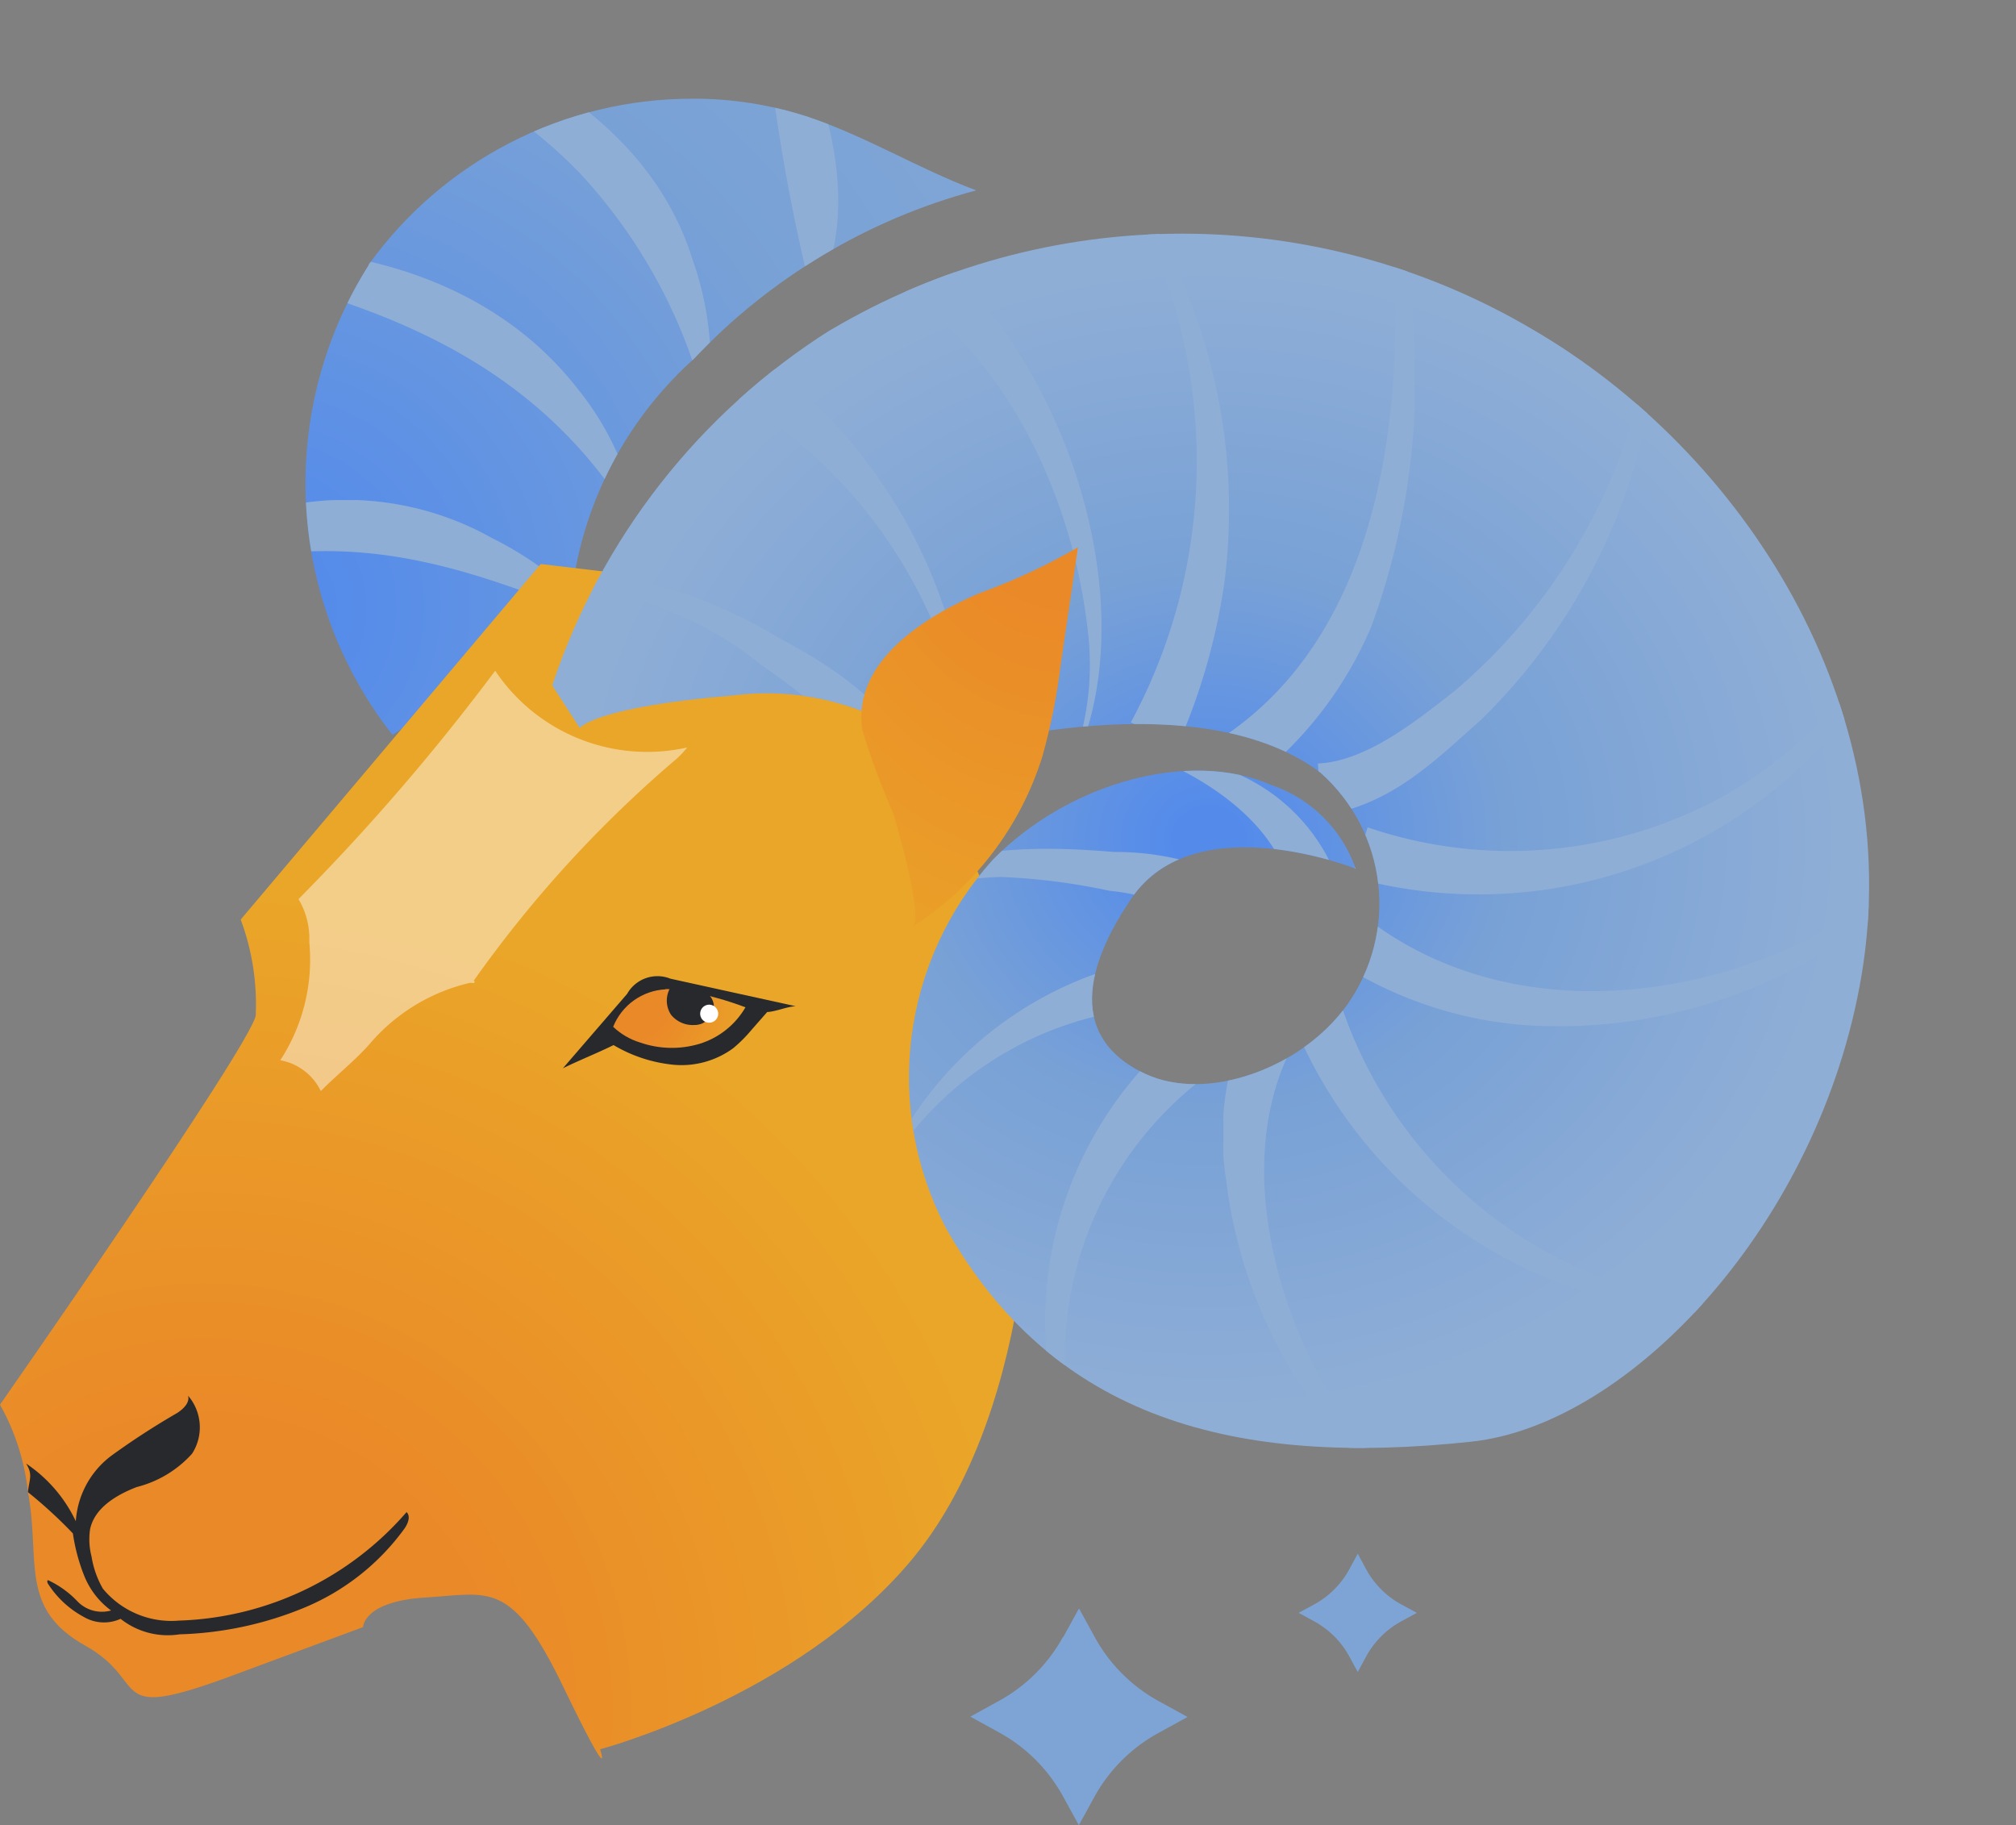 <svg xmlns="http://www.w3.org/2000/svg" xmlns:xlink="http://www.w3.org/1999/xlink" width="51.248" height="46.398" viewBox="0 0 51.248 46.398">
  <rect x="0" y="0" width="51.248" height="46.398" fill="#808080" stroke="none"/>
  <defs>
    <clipPath id="clip-path">
      <rect id="Rectangle_2464" data-name="Rectangle 2464" width="51.248" height="46.398" fill="none"/>
    </clipPath>
    <clipPath id="clip-path-2">
      <path id="Path_9125" data-name="Path 9125" d="M18.727,9.755a10.361,10.361,0,0,0,.6,11.947c.956-.647,1.716-.816,3.6-.815.3,0,.667.03.845-.218a.91.91,0,0,0,.071-.643,9.571,9.571,0,0,1,3.141-7.879,15.3,15.3,0,0,1,7.181-4.286c-1.458-.544-2.8-1.377-4.275-1.867a9.272,9.272,0,0,0-2.923-.463,10.125,10.125,0,0,0-8.25,4.224" transform="translate(-17.115 -5.531)" fill="none"/>
    </clipPath>
    <radialGradient id="radial-gradient" cx="0.022" cy="0.526" r="1.462" gradientUnits="objectBoundingBox">
      <stop offset="0" stop-color="#548beb"/>
      <stop offset="0.054" stop-color="#548beb"/>
      <stop offset="0.465" stop-color="#78a1d6"/>
      <stop offset="1" stop-color="#8faed6"/>
    </radialGradient>
    <clipPath id="clip-path-4">
      <rect id="Rectangle_2439" data-name="Rectangle 2439" width="11.577" height="2.986" fill="none"/>
    </clipPath>
    <clipPath id="clip-path-5">
      <rect id="Rectangle_2440" data-name="Rectangle 2440" width="11.473" height="6.869" fill="none"/>
    </clipPath>
    <clipPath id="clip-path-6">
      <rect id="Rectangle_2441" data-name="Rectangle 2441" width="8.562" height="10.007" fill="none"/>
    </clipPath>
    <clipPath id="clip-path-7">
      <rect id="Rectangle_2442" data-name="Rectangle 2442" width="1.723" height="7.582" fill="none"/>
    </clipPath>
    <clipPath id="clip-path-8">
      <path id="Path_9131" data-name="Path 9131" d="M6.119,40.638A6.167,6.167,0,0,1,6.5,43.086C6.307,43.933,0,52.97,0,52.97a5.8,5.8,0,0,1,.711,2.223c.324,1.73-.24,2.954,1.454,3.9s.47,1.977,3.765.754l3.3-1.224s0-.658,1.6-.753,2.164-.471,3.483,2.259.941,1.6.941,1.6,4.989-1.318,7.907-4.8,3.389-9.79,2.825-13.273a14.155,14.155,0,0,0-2.73-6.966C21.934,34.9,17.7,32.071,17.7,32.071l-3.954-.47Z" transform="translate(0 -31.601)" fill="none"/>
    </clipPath>
    <radialGradient id="radial-gradient-2" cx="0.116" cy="0.571" r="1.089" gradientUnits="objectBoundingBox">
      <stop offset="0" stop-color="#ea8928"/>
      <stop offset="0.168" stop-color="#ea8928"/>
      <stop offset="0.474" stop-color="#eaa628"/>
      <stop offset="0.928" stop-color="#eaa628"/>
      <stop offset="1" stop-color="#eaa628"/>
    </radialGradient>
    <clipPath id="clip-path-9">
      <path id="Path_9132" data-name="Path 9132" d="M38.025,15.531a17.031,17.031,0,0,0-7.082,9.041l.7,1.083s.375-.532,3.868-.824A6.77,6.77,0,0,1,40.7,26.318s6.493-2,9.773.473a4.447,4.447,0,0,1,.672,5.907c-1.149,1.609-3.558,2.475-5.119,1.752-1.54-.713-1.926-2.158-.359-4.464,1.621-2.385,5.7-.755,5.7-.755A3.443,3.443,0,0,0,49.21,27.1c-2.052-.9-5.132-.066-7.057,1.895a8.25,8.25,0,0,0-1.2,9.374c2.729,4.851,7.341,6.072,13.354,5.427,4.051-.435,8.868-5.578,9.92-11.856,1.146-6.833-2.987-13.3-8.384-16.429a17.526,17.526,0,0,0-17.815.022" transform="translate(-30.943 -13.087)" fill="none"/>
    </clipPath>
    <radialGradient id="radial-gradient-3" cx="0.508" cy="0.485" r="0.457" xlink:href="#radial-gradient"/>
    <clipPath id="clip-path-11">
      <rect id="Rectangle_2445" data-name="Rectangle 2445" width="6.225" height="14.539" fill="none"/>
    </clipPath>
    <clipPath id="clip-path-12">
      <rect id="Rectangle_2446" data-name="Rectangle 2446" width="7.213" height="11.379" fill="none"/>
    </clipPath>
    <clipPath id="clip-path-13">
      <rect id="Rectangle_2447" data-name="Rectangle 2447" width="6.599" height="4.066" fill="none"/>
    </clipPath>
    <clipPath id="clip-path-14">
      <rect id="Rectangle_2448" data-name="Rectangle 2448" width="11.029" height="2.667" fill="none"/>
    </clipPath>
    <clipPath id="clip-path-15">
      <rect id="Rectangle_2449" data-name="Rectangle 2449" width="7.702" height="5.749" fill="none"/>
    </clipPath>
    <clipPath id="clip-path-16">
      <rect id="Rectangle_2450" data-name="Rectangle 2450" width="4.575" height="13.448" fill="none"/>
    </clipPath>
    <clipPath id="clip-path-17">
      <rect id="Rectangle_2451" data-name="Rectangle 2451" width="6.211" height="13.183" fill="none"/>
    </clipPath>
    <clipPath id="clip-path-18">
      <rect id="Rectangle_2452" data-name="Rectangle 2452" width="14.038" height="8.228" fill="none"/>
    </clipPath>
    <clipPath id="clip-path-19">
      <rect id="Rectangle_2453" data-name="Rectangle 2453" width="17.227" height="6.381" fill="none"/>
    </clipPath>
    <clipPath id="clip-path-20">
      <rect id="Rectangle_2454" data-name="Rectangle 2454" width="15.045" height="10.189" fill="none"/>
    </clipPath>
    <clipPath id="clip-path-21">
      <rect id="Rectangle_2455" data-name="Rectangle 2455" width="8.695" height="14.664" fill="none"/>
    </clipPath>
    <clipPath id="clip-path-22">
      <rect id="Rectangle_2456" data-name="Rectangle 2456" width="4.721" height="17.178" fill="none"/>
    </clipPath>
    <clipPath id="clip-path-23">
      <rect id="Rectangle_2457" data-name="Rectangle 2457" width="3.896" height="15.938" fill="none"/>
    </clipPath>
    <clipPath id="clip-path-24">
      <rect id="Rectangle_2458" data-name="Rectangle 2458" width="11.099" height="5.566" fill="none"/>
    </clipPath>
    <clipPath id="clip-path-25">
      <path id="Path_9148" data-name="Path 9148" d="M51.288,31.819c-1.355.573-3.275,1.733-3,3.491a19.3,19.3,0,0,0,.8,2.154c.093.321.764,2.66.477,2.844a7.957,7.957,0,0,0,3.3-4.331,15.785,15.785,0,0,0,.467-2.345q.218-1.484.436-2.968a15.44,15.44,0,0,1-2.478,1.156" transform="translate(-48.261 -30.663)" fill="none"/>
    </clipPath>
    <radialGradient id="radial-gradient-4" cx="1.457" cy="0.733" r="3.558" xlink:href="#radial-gradient-2"/>
    <clipPath id="clip-path-27">
      <path id="Path_9150" data-name="Path 9150" d="M35.688,55.431a1.516,1.516,0,0,0-1.331.952,1.713,1.713,0,0,0,.686.4,2.452,2.452,0,0,0,1.506.034,2.045,2.045,0,0,0,1.171-.929,7.917,7.917,0,0,0-1.485-.406,2.626,2.626,0,0,0-.49-.057h-.057" transform="translate(-34.357 -55.43)" fill="none"/>
    </clipPath>
    <radialGradient id="radial-gradient-5" cx="0.407" cy="0.064" r="2.123" xlink:href="#radial-gradient-2"/>
    <clipPath id="clip-path-29">
      <rect id="Rectangle_2462" data-name="Rectangle 2462" width="10.34" height="10.685" fill="none"/>
    </clipPath>
  </defs>
  <g id="Group_7379" data-name="Group 7379" clip-path="url(#clip-path)">
    <g id="Group_7305" data-name="Group 7305" transform="translate(7.765 2.509)">
      <g id="Group_7304" data-name="Group 7304" clip-path="url(#clip-path-2)">
        <rect id="Rectangle_2438" data-name="Rectangle 2438" width="22.847" height="21.999" transform="translate(-6.751 2.641) rotate(-23.839)" fill="url(#radial-gradient)"/>
      </g>
    </g>
    <g id="Group_7319" data-name="Group 7319" transform="translate(7.765 2.509)">
      <g id="Group_7318" data-name="Group 7318" clip-path="url(#clip-path-2)">
        <g id="Group_7308" data-name="Group 7308" transform="translate(-4.263 10.202)" style="mix-blend-mode: multiply;isolation: isolate">
          <g id="Group_7307" data-name="Group 7307">
            <g id="Group_7306" data-name="Group 7306" clip-path="url(#clip-path-4)">
              <path id="Path_9126" data-name="Path 9126" d="M19.2,31c-4.166-1.733-7.045-2.368-11.39-.747l-.091-.1a7.6,7.6,0,0,1,9-1.17,8.983,8.983,0,0,1,2.576,1.923Z" transform="translate(-7.718 -28.019)" fill="#8faed6"/>
            </g>
          </g>
        </g>
        <g id="Group_7311" data-name="Group 7311" transform="translate(-3.034 3.832)" style="mix-blend-mode: multiply;isolation: isolate">
          <g id="Group_7310" data-name="Group 7310">
            <g id="Group_7309" data-name="Group 7309" clip-path="url(#clip-path-5)">
              <path id="Path_9127" data-name="Path 9127" d="M21.77,20.847c-2.578-4.216-6.718-5.616-11.326-6.59l-.016-.132c3.584-.553,7.65.423,9.95,3.391A7.316,7.316,0,0,1,21.9,20.822Z" transform="translate(-10.428 -13.978)" fill="#8faed6"/>
            </g>
          </g>
        </g>
        <g id="Group_7314" data-name="Group 7314" transform="translate(1.74 -2.397)" style="mix-blend-mode: multiply;isolation: isolate">
          <g id="Group_7313" data-name="Group 7313" transform="translate(0 0)">
            <g id="Group_7312" data-name="Group 7312" clip-path="url(#clip-path-6)">
              <path id="Path_9128" data-name="Path 9128" d="M29.336,10.242a13.485,13.485,0,0,0-3.1-5.652c-1.524-1.619-3.556-2.65-5.29-4.219L21,.247c3.316,1.113,6.922,2.888,8.048,6.476a8.055,8.055,0,0,1,.422,3.531Z" transform="translate(-20.951 -0.247)" fill="#8faed6"/>
            </g>
          </g>
        </g>
        <g id="Group_7317" data-name="Group 7317" transform="translate(11.819 -2.509)" style="mix-blend-mode: multiply;isolation: isolate">
          <g id="Group_7316" data-name="Group 7316">
            <g id="Group_7315" data-name="Group 7315" clip-path="url(#clip-path-7)">
              <path id="Path_9129" data-name="Path 9129" d="M44.226,7.528a47.85,47.85,0,0,1-1.019-5.369,7.879,7.879,0,0,1,.061-2.1L43.388,0c1.188,2.265,2.141,5.121.959,7.582l-.121-.054" transform="translate(-43.165)" fill="#8faed6"/>
            </g>
          </g>
        </g>
      </g>
    </g>
    <g id="Group_7321" data-name="Group 7321" transform="translate(0 14.337)">
      <g id="Group_7320" data-name="Group 7320" clip-path="url(#clip-path-8)">
        <rect id="Rectangle_2443" data-name="Rectangle 2443" width="41.001" height="40.56" transform="translate(-15.489 17.695) rotate(-48.803)" fill="url(#radial-gradient-2)"/>
      </g>
    </g>
    <g id="Group_7323" data-name="Group 7323" transform="translate(14.038 5.937)">
      <g id="Group_7322" data-name="Group 7322" clip-path="url(#clip-path-9)">
        <rect id="Rectangle_2444" data-name="Rectangle 2444" width="32.251" height="35.242" transform="matrix(0.026, -1, 1, 0.026, -0.827, 31.33)" fill="url(#radial-gradient-3)"/>
      </g>
    </g>
    <g id="Group_7367" data-name="Group 7367" transform="translate(14.038 5.937)">
      <g id="Group_7366" data-name="Group 7366" clip-path="url(#clip-path-9)">
        <g id="Group_7326" data-name="Group 7326" transform="translate(7.737 -0.426)" style="mix-blend-mode: multiply;isolation: isolate">
          <g id="Group_7325" data-name="Group 7325">
            <g id="Group_7324" data-name="Group 7324" clip-path="url(#clip-path-11)">
              <path id="Path_9133" data-name="Path 9133" d="M48.59,12.148c4.438,2.331,7.265,10.156,4.6,14.539a7.091,7.091,0,0,0,.7-3.881c-.384-3.765-2.354-7.825-5.891-9.472l.592-1.186" transform="translate(-47.998 -12.148)" fill="#8faed6"/>
            </g>
          </g>
        </g>
        <g id="Group_7329" data-name="Group 7329" transform="translate(3.427 2.341)" style="mix-blend-mode: multiply;isolation: isolate">
          <g id="Group_7328" data-name="Group 7328">
            <g id="Group_7327" data-name="Group 7327" clip-path="url(#clip-path-12)">
              <path id="Path_9134" data-name="Path 9134" d="M39.082,18.246a12.975,12.975,0,0,1,6.625,11.379,12.317,12.317,0,0,0-7.21-10.19Z" transform="translate(-38.497 -18.246)" fill="#8faed6"/>
            </g>
          </g>
        </g>
        <g id="Group_7332" data-name="Group 7332" transform="translate(13.516 12.97)" style="mix-blend-mode: multiply;isolation: isolate">
          <g id="Group_7331" data-name="Group 7331">
            <g id="Group_7330" data-name="Group 7330" clip-path="url(#clip-path-13)">
              <path id="Path_9135" data-name="Path 9135" d="M66.016,45.74c-.076-1.743-1.891-3.053-3.409-3.674a3.558,3.558,0,0,0-1.871-.19,4.916,4.916,0,0,1,3.848.539A4.736,4.736,0,0,1,67.334,45.6l-1.318.137" transform="translate(-60.736 -41.675)" fill="#8faed6"/>
            </g>
          </g>
        </g>
        <g id="Group_7335" data-name="Group 7335" transform="translate(6.281 15.638)" style="mix-blend-mode: multiply;isolation: isolate">
          <g id="Group_7334" data-name="Group 7334">
            <g id="Group_7333" data-name="Group 7333" clip-path="url(#clip-path-14)">
              <path id="Path_9136" data-name="Path 9136" d="M55.1,49.429a5.852,5.852,0,0,0-2.43-.805,16.245,16.245,0,0,0-2.761-.351,8.318,8.318,0,0,0-5.117,1.952,14.7,14.7,0,0,1,2.29-1.731c1.685-1.038,3.82-1.012,5.717-.855a6.867,6.867,0,0,1,3.022.678Z" transform="translate(-44.787 -47.557)" fill="#8faed6"/>
            </g>
          </g>
        </g>
        <g id="Group_7338" data-name="Group 7338" transform="translate(8.31 18.33)" style="mix-blend-mode: multiply;isolation: isolate">
          <g id="Group_7337" data-name="Group 7337">
            <g id="Group_7336" data-name="Group 7336" clip-path="url(#clip-path-15)">
              <path id="Path_9137" data-name="Path 9137" d="M56.961,54.816a8.636,8.636,0,0,0-7.7,4.424,9.294,9.294,0,0,1,7.657-5.749Z" transform="translate(-49.259 -53.491)" fill="#8faed6"/>
            </g>
          </g>
        </g>
        <g id="Group_7341" data-name="Group 7341" transform="translate(12.521 19.995)" style="mix-blend-mode: multiply;isolation: isolate">
          <g id="Group_7340" data-name="Group 7340">
            <g id="Group_7339" data-name="Group 7339" clip-path="url(#clip-path-16)">
              <path id="Path_9138" data-name="Path 9138" d="M63.116,58.248a8.963,8.963,0,0,0-2.639,12.361,9.629,9.629,0,0,1,1.88-13.448l.759,1.087" transform="translate(-58.541 -57.161)" fill="#8faed6"/>
            </g>
          </g>
        </g>
        <g id="Group_7344" data-name="Group 7344" transform="translate(17.061 20.044)" style="mix-blend-mode: multiply;isolation: isolate">
          <g id="Group_7343" data-name="Group 7343">
            <g id="Group_7342" data-name="Group 7342" clip-path="url(#clip-path-17)">
              <path id="Path_9139" data-name="Path 9139" d="M70.29,57.907c-1.583,3.094-.284,7.355,1.757,10.025a11.7,11.7,0,0,0,2.715,2.519,11.848,11.848,0,0,1-2.967-2.3,12.285,12.285,0,0,1-3.176-6.88,7.2,7.2,0,0,1,.51-4Z" transform="translate(-68.549 -57.268)" fill="#8faed6"/>
            </g>
          </g>
        </g>
        <g id="Group_7347" data-name="Group 7347" transform="translate(18.693 19.268)" style="mix-blend-mode: multiply;isolation: isolate">
          <g id="Group_7346" data-name="Group 7346">
            <g id="Group_7345" data-name="Group 7345" clip-path="url(#clip-path-18)">
              <path id="Path_9140" data-name="Path 9140" d="M73.4,55.557A11.238,11.238,0,0,0,86.184,63.4a11.912,11.912,0,0,1-14.038-7.424l1.259-.415" transform="translate(-72.146 -55.557)" fill="#8faed6"/>
            </g>
          </g>
        </g>
        <g id="Group_7350" data-name="Group 7350" transform="translate(19.983 13.788)" style="mix-blend-mode: multiply;isolation: isolate">
          <g id="Group_7349" data-name="Group 7349">
            <g id="Group_7348" data-name="Group 7348" clip-path="url(#clip-path-19)">
              <path id="Path_9141" data-name="Path 9141" d="M75.756,47.133c3.755,2.848,9.192,2.095,12.9-.52a19.115,19.115,0,0,0,3.558-3.134,19.3,19.3,0,0,1-3.363,3.4,13.02,13.02,0,0,1-9.113,2.933,10.169,10.169,0,0,1-4.751-1.6Z" transform="translate(-74.991 -43.479)" fill="#8faed6"/>
            </g>
          </g>
        </g>
        <g id="Group_7353" data-name="Group 7353" transform="translate(20.332 6.621)" style="mix-blend-mode: multiply;isolation: isolate">
          <g id="Group_7352" data-name="Group 7352">
            <g id="Group_7351" data-name="Group 7351" clip-path="url(#clip-path-20)">
              <path id="Path_9142" data-name="Path 9142" d="M76.154,36.154a11.231,11.231,0,0,0,9.119-.833A11.563,11.563,0,0,0,90.8,27.682,11.966,11.966,0,0,1,75.759,37.42l.395-1.265" transform="translate(-75.759 -27.682)" fill="#8faed6"/>
            </g>
          </g>
        </g>
        <g id="Group_7356" data-name="Group 7356" transform="translate(19.467 0.129)" style="mix-blend-mode: multiply;isolation: isolate">
          <g id="Group_7355" data-name="Group 7355">
            <g id="Group_7354" data-name="Group 7354" clip-path="url(#clip-path-21)">
              <path id="Path_9143" data-name="Path 9143" d="M73.853,26.713c1.231-.056,2.5-1.083,3.481-1.85a14.555,14.555,0,0,0,5.131-11.491A15.082,15.082,0,0,1,78,25.6c-1.21,1.075-2.322,2.194-4.066,2.436l-.083-1.323" transform="translate(-73.853 -13.372)" fill="#8faed6"/>
            </g>
          </g>
        </g>
        <g id="Group_7359" data-name="Group 7359" transform="translate(17.201 -3.412)" style="mix-blend-mode: multiply;isolation: isolate">
          <g id="Group_7358" data-name="Group 7358" transform="translate(0 0)">
            <g id="Group_7357" data-name="Group 7357" clip-path="url(#clip-path-22)">
              <path id="Path_9144" data-name="Path 9144" d="M68.858,21.673c3.634-2.539,4.386-7.531,4.209-11.689a28.466,28.466,0,0,0-.624-4.419A28.674,28.674,0,0,1,73.4,9.954a18.374,18.374,0,0,1-.92,9.009,9.767,9.767,0,0,1-2.837,3.781Z" transform="translate(-68.858 -5.566)" fill="#8faed6"/>
            </g>
          </g>
        </g>
        <g id="Group_7362" data-name="Group 7362" transform="translate(13.333 -2.933)" style="mix-blend-mode: multiply;isolation: isolate">
          <g id="Group_7361" data-name="Group 7361">
            <g id="Group_7360" data-name="Group 7360" clip-path="url(#clip-path-23)">
              <path id="Path_9145" data-name="Path 9145" d="M61.706,21.979A13.982,13.982,0,0,0,60.33,6.622,14.713,14.713,0,0,1,64.087,18.4a15.79,15.79,0,0,1-1.19,4.161Z" transform="translate(-60.33 -6.622)" fill="#8faed6"/>
            </g>
          </g>
        </g>
        <g id="Group_7365" data-name="Group 7365" transform="translate(-1.817 8.507)" style="mix-blend-mode: multiply;isolation: isolate">
          <g id="Group_7364" data-name="Group 7364">
            <g id="Group_7363" data-name="Group 7363" clip-path="url(#clip-path-24)">
              <path id="Path_9146" data-name="Path 9146" d="M36.746,37.4c-.194-1.293-1.57-2.344-2.675-3.1a9.06,9.06,0,0,0-4.084-1.878,18.633,18.633,0,0,1-3.05-.591c1.532.353,3.122.092,4.662.484A12.857,12.857,0,0,1,34.5,33.6c1.459.79,3.041,1.776,3.532,3.5l-1.291.3" transform="translate(-26.938 -31.839)" fill="#8faed6"/>
            </g>
          </g>
        </g>
      </g>
    </g>
    <g id="Group_7369" data-name="Group 7369" transform="translate(21.895 13.911)">
      <g id="Group_7368" data-name="Group 7368" clip-path="url(#clip-path-25)">
        <rect id="Rectangle_2459" data-name="Rectangle 2459" width="10.447" height="7.235" transform="translate(-1.785 9.393) rotate(-80.707)" fill="url(#radial-gradient-4)"/>
      </g>
    </g>
    <g id="Group_7371" data-name="Group 7371">
      <g id="Group_7370" data-name="Group 7370" clip-path="url(#clip-path)">
        <path id="Path_9149" data-name="Path 9149" d="M31.524,57.062l1.64-1.9a.885.885,0,0,1,1.1-.386l3.183.7c-.224.011-.5.137-.723.148l-.383.436a3.688,3.688,0,0,1-.476.48,2.221,2.221,0,0,1-1.522.424,3.692,3.692,0,0,1-1.524-.5c-.421.208-.871.384-1.292.592" transform="translate(-17.222 -29.899)" fill="#27292d"/>
      </g>
    </g>
    <g id="Group_7373" data-name="Group 7373" transform="translate(15.587 25.147)">
      <g id="Group_7372" data-name="Group 7372" clip-path="url(#clip-path-27)">
        <rect id="Rectangle_2461" data-name="Rectangle 2461" width="3.19" height="3.642" transform="translate(-0.724 1.039) rotate(-55.102)" fill="url(#radial-gradient-5)"/>
      </g>
    </g>
    <g id="Group_7378" data-name="Group 7378">
      <g id="Group_7377" data-name="Group 7377" clip-path="url(#clip-path)">
        <path id="Path_9151" data-name="Path 9151" d="M37.469,55.9a.709.709,0,0,0,.581.262.518.518,0,0,0,.213-.04.49.49,0,0,0,.151-.114.483.483,0,0,0,.143-.359.445.445,0,0,0-.195-.313,1.178,1.178,0,0,0-.333-.147c-.183-.059-.447-.176-.582.033a.652.652,0,0,0,.022.677" transform="translate(-20.412 -30.107)" fill="#27292d"/>
        <path id="Path_9152" data-name="Path 9152" d="M39.69,56.526a.229.229,0,1,1-.229-.235.232.232,0,0,1,.229.235" transform="translate(-21.433 -30.753)" fill="#fff"/>
        <path id="Path_9153" data-name="Path 9153" d="M1.462,79.924A3.635,3.635,0,0,1,2.726,81.39a2.266,2.266,0,0,1,.921-1.678,19.37,19.37,0,0,1,1.659-1.075c.153-.1.321-.259.275-.437a1.235,1.235,0,0,1,.1,1.474,2.822,2.822,0,0,1-1.406.847c-.518.2-1.072.529-1.186,1.073a1.739,1.739,0,0,0,.037.693,2.393,2.393,0,0,0,.288.817,2.256,2.256,0,0,0,1.934.812,7.989,7.989,0,0,0,5.786-2.758c.112.109.032.3-.058.426a5.975,5.975,0,0,1-2.533,2,8.967,8.967,0,0,1-3.179.681,1.934,1.934,0,0,1-1.5-.394,1.015,1.015,0,0,1-.931-.046,2.475,2.475,0,0,1-.912-.843c-.02-.031-.033-.082,0-.094a2.471,2.471,0,0,1,.749.541.864.864,0,0,0,.853.23,2.03,2.03,0,0,1-.681-.877A4.74,4.74,0,0,1,2.652,81.7a11.8,11.8,0,0,0-1.143-1.049c.035-.338.132-.44-.047-.728" transform="translate(-0.799 -42.722)" fill="#27292d"/>
        <path id="Path_9154" data-name="Path 9154" d="M56.736,90.847l.4-.728.4.728a4.1,4.1,0,0,0,1.631,1.631l.728.4-.728.4A4.1,4.1,0,0,0,57.532,94.9l-.4.728-.4-.728a4.1,4.1,0,0,0-1.631-1.631l-.728-.4.728-.4a4.1,4.1,0,0,0,1.631-1.631" transform="translate(-29.707 -49.234)" fill="#7ea4d6"/>
        <path id="Path_9155" data-name="Path 9155" d="M74.056,87.458l.217-.4.216.4a2.236,2.236,0,0,0,.887.887l.4.216-.4.217a2.236,2.236,0,0,0-.887.887l-.216.4-.217-.4a2.23,2.23,0,0,0-.887-.887l-.4-.217.4-.216a2.23,2.23,0,0,0,.887-.887" transform="translate(-39.758 -47.564)" fill="#7ea4d6"/>
        <g id="Group_7376" data-name="Group 7376" transform="translate(7.124 17.05)" opacity="0.45">
          <g id="Group_7375" data-name="Group 7375">
            <g id="Group_7374" data-name="Group 7374" clip-path="url(#clip-path-29)">
              <path id="Path_9156" data-name="Path 9156" d="M25.8,39.8a30.528,30.528,0,0,0-5.19,5.676c-.024-.034.063,0,.029.029s-.082,0-.123.011A4.767,4.767,0,0,0,18,47.039c-.376.438-.863.813-1.265,1.227a1.42,1.42,0,0,0-1.031-.784,4.691,4.691,0,0,0,.737-3.01,1.94,1.94,0,0,0-.274-1.086,55.274,55.274,0,0,0,5-5.805,4.65,4.65,0,0,0,4.881,1.95,2.664,2.664,0,0,1-.247.268" transform="translate(-15.703 -37.581)" fill="#fff"/>
            </g>
          </g>
        </g>
      </g>
    </g>
  </g>
</svg>
